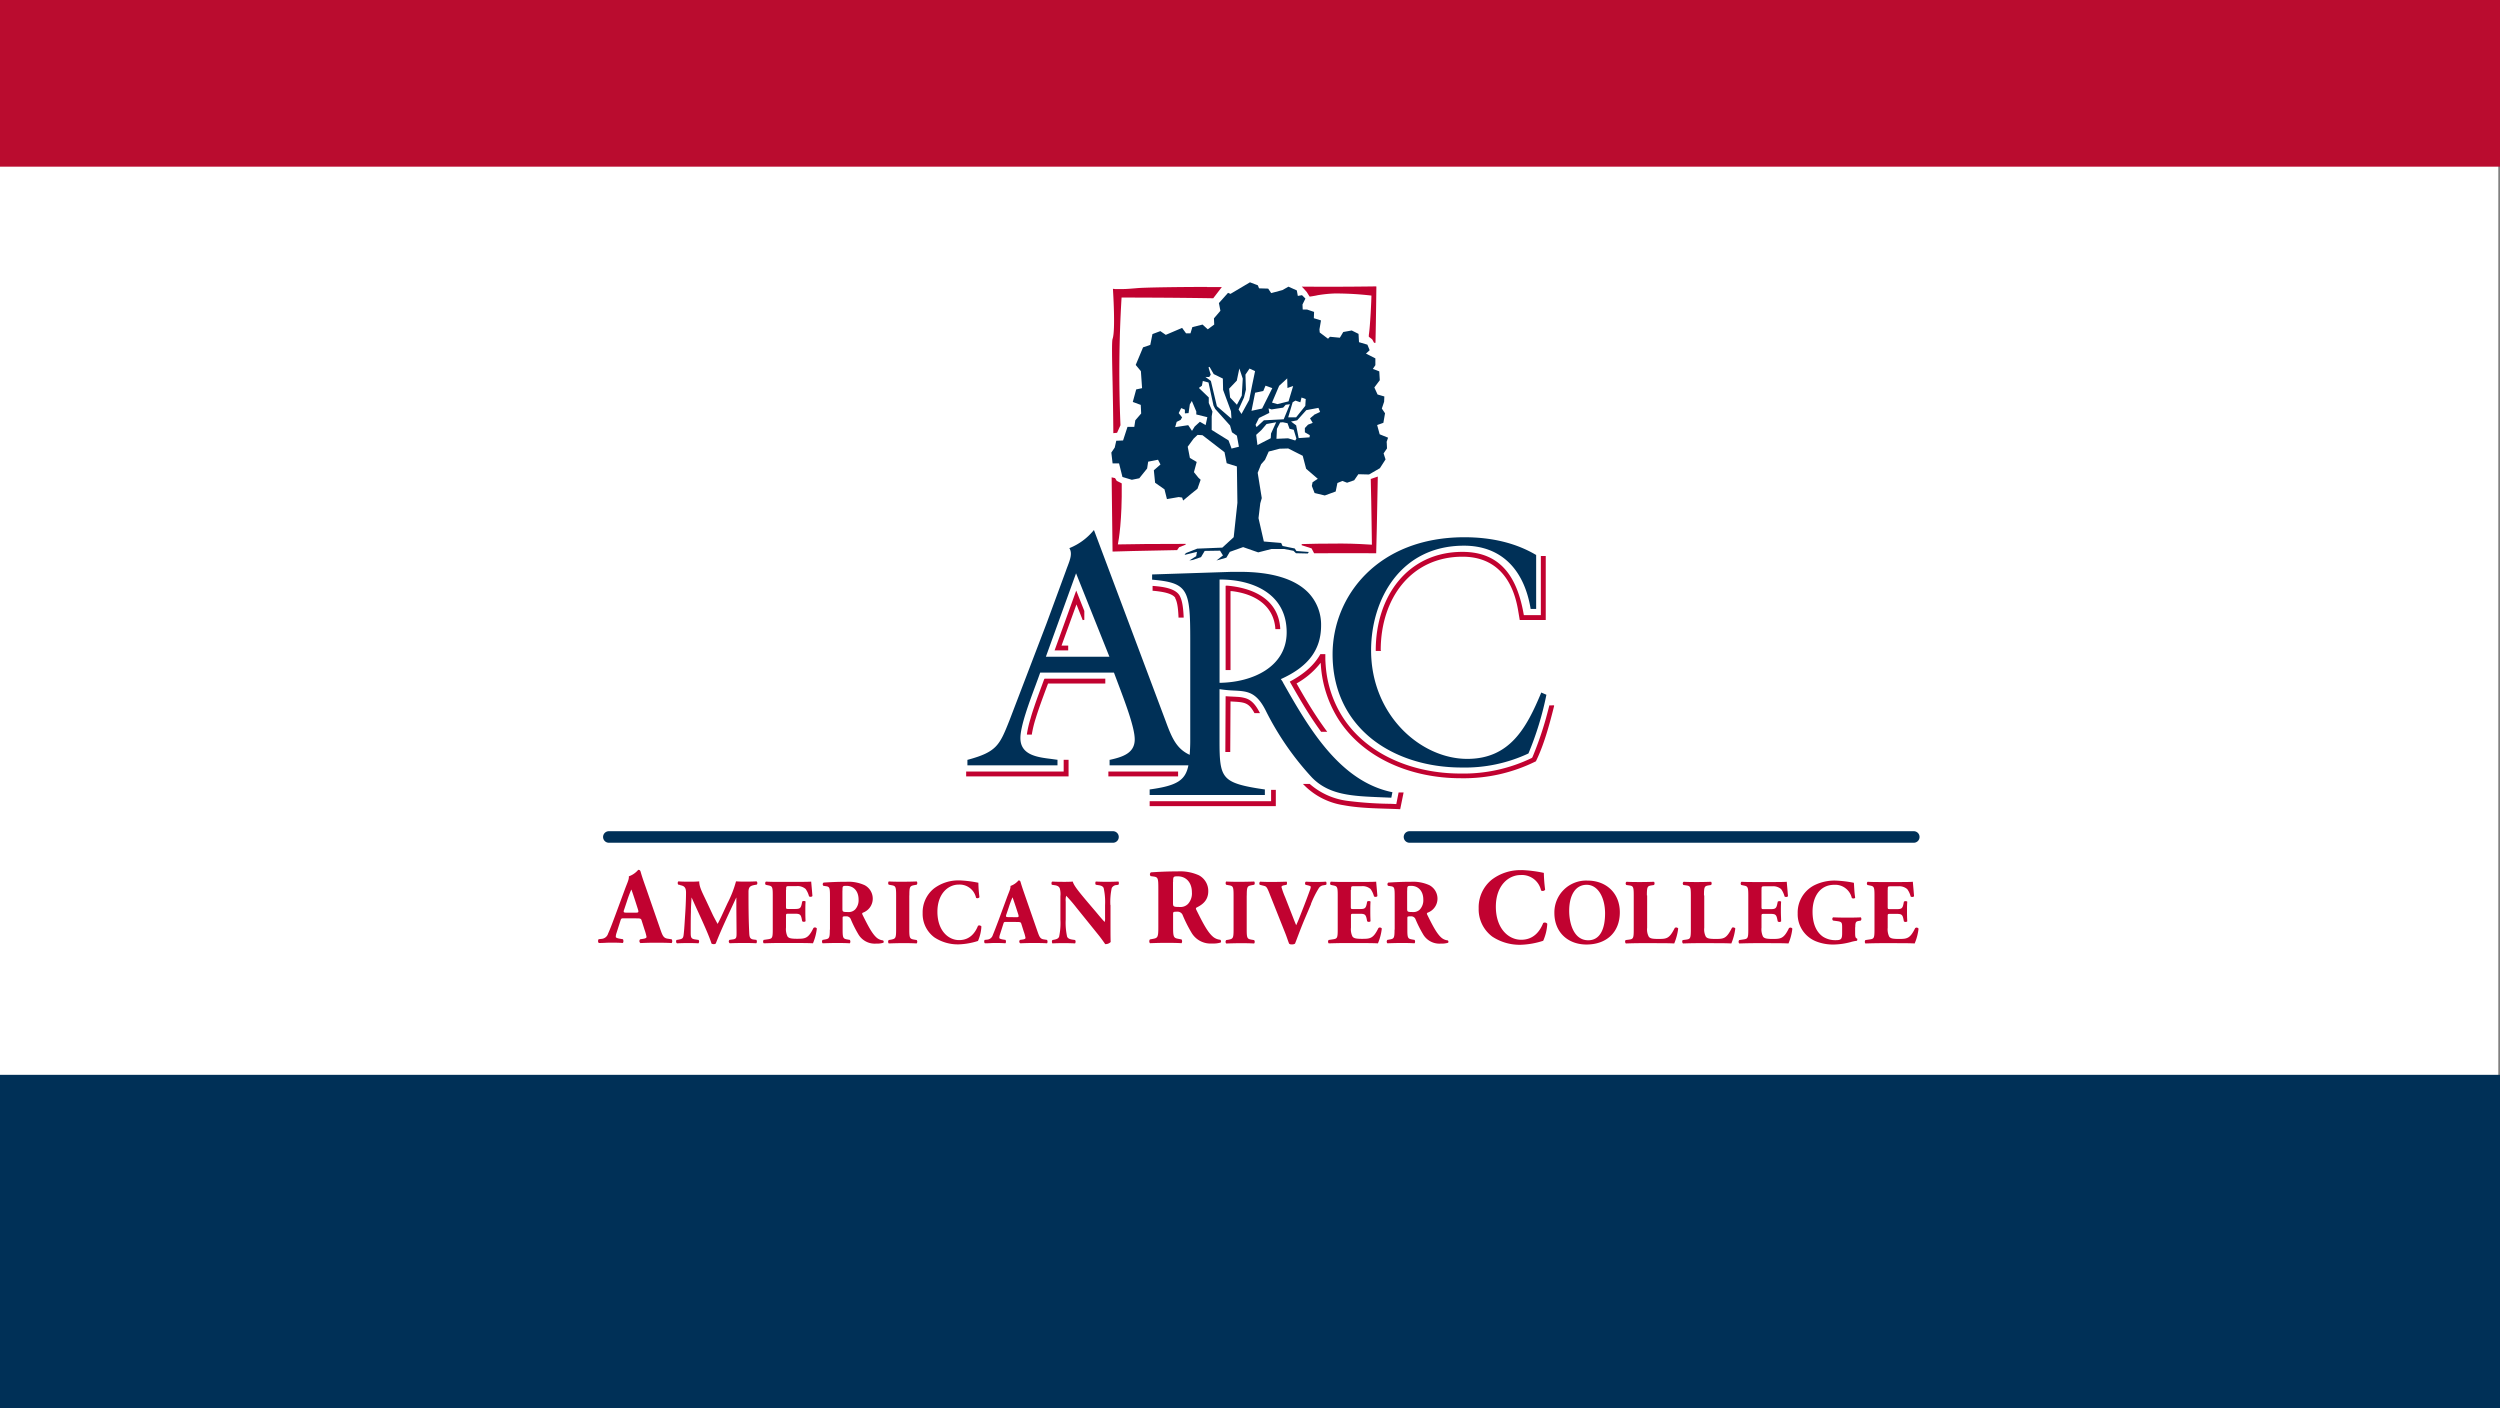 <svg id="Layer_1" data-name="Layer 1" xmlns="http://www.w3.org/2000/svg" xmlns:xlink="http://www.w3.org/1999/xlink" viewBox="0 0 735 414"><rect x="0" y="0" width="735" height="414" fill="#808080" stroke="none"/><defs><style>.cls-1,.cls-8{fill:none;}.cls-2{fill:#fff;}.cls-3{clip-path:url(#clip-path);}.cls-4{fill:#ba0c2f;}.cls-5,.cls-7{fill:#003057;}.cls-6{fill:#c10230;}.cls-7{fill-rule:evenodd;}.cls-8{stroke:#003057;stroke-linecap:round;stroke-width:3.4px;}</style><clipPath id="clip-path"><rect class="cls-1" x="0.5" y="-737" width="1600" height="600"/></clipPath></defs><rect class="cls-2" x="-0.5" width="735" height="414"/><g class="cls-3"><rect class="cls-2" x="581" y="245" width="1599" height="600"/></g><rect class="cls-4" x="-0.5" width="736" height="49"/><rect class="cls-5" x="-0.5" y="316" width="736" height="98"/><path class="cls-6" d="M187.1,270c1.11,0,1.36.06,1.52.57l.86,2.72a13.56,13.56,0,0,1,.6,2.16c0,.19-.13.41-.86.54l-1,.16a.72.72,0,0,0,.06,1.11c1.46-.06,2.7-.1,4.28-.1s3.36,0,4.88.1c.29-.19.23-.95,0-1.11l-1.21-.19c-1.17-.19-1.46-.92-2.12-2.82l-4.31-12.43c-.8-2.25-1.18-3.42-1.43-4.34-.13-.48-.32-.64-.73-.64a6.36,6.36,0,0,1-2.76,1.91c.1.92-.51,2-1.23,4l-2.86,7.74c-.85,2.28-1.42,3.8-2,5.07a2.19,2.19,0,0,1-1.94,1.58l-.85.1c-.22.25-.26.92.09,1.11,1.46,0,2.19-.1,3.27-.1,1.33,0,2.6,0,3.71.1.31-.16.25-.89.06-1.11l-.95-.16c-.89-.16-1.14-.35-1.14-.54a3.67,3.67,0,0,1,.22-1.14l1.17-3.68c.19-.6.29-.63,1.05-.63Zm-2.92-1.68c-.79,0-1-.09-.66-.95l.79-2.38a34.83,34.83,0,0,1,1.3-3.48c.28.66.7,2,1.14,3.32l.82,2.57c.26.83.1.92-.63.92ZM200,260.25c1.09.19,1.69.6,1.69,2.15s-.08,3.67-.19,5.49c-.17,2.58-.3,4.94-.44,6.27-.16,1.69-.24,1.85-1.63,2.1l-.49.08c-.24.13-.24.84.11,1,1.09-.06,2.2-.08,3.07-.08,1,0,2.2,0,3.21.08a.78.78,0,0,0,.05-1l-1.06-.16c-1.09-.17-1.25-.55-1.25-1.91,0-1.63,0-4.35.06-6.11,0-1.42.08-2.47.19-4.24h.05c1.52,3.53,4.76,10.13,5.82,13.5a1.39,1.39,0,0,0,.7.16.89.89,0,0,0,.55-.19c1.79-4.59,4-9.12,6-13.47h.05V267l.06,7.06c0,1.66,0,2-1.25,2.15l-.82.11a.62.62,0,0,0,.08,1c1.31-.06,2.8-.08,4-.08s2.5,0,3.75.08c.27-.11.27-.74.06-1l-.87-.11c-1.06-.14-1.17-.79-1.23-2-.16-3.42-.21-6.36-.21-12,0-1.44.54-1.76,1.65-2l.79-.14a.67.67,0,0,0-.08-.95c-1,.05-2.23.08-3.12.08s-1.66,0-2.91-.08a32.45,32.45,0,0,1-2.5,6.41l-1.39,3c-.73,1.61-1.17,2.45-1.52,3.1-.38-.68-1.22-2.23-1.47-2.77l-1.79-3.83c-1.2-2.56-2.15-4.22-2.15-5.9-1,.08-1.76.08-2.66.08-1.33,0-2.5,0-3.42-.08-.3.08-.3.73-.08.95l.59.11Zm31.12,1.33c0-1,0-1.06.89-1.06h2.17a3.58,3.58,0,0,1,2.67.84,6.4,6.4,0,0,1,1,2.15c.27.24.9.19,1-.11-.14-1.82-.33-3.78-.36-4.21-.35.05-1.9.08-3.64.08H229.1c-1.31,0-2.64,0-3.92-.08a.68.68,0,0,0-.05.95l.68.14c1.22.24,1.38.4,1.38,2.88v10.13c0,2.5-.16,2.66-1.38,2.85l-1.28.19a.78.78,0,0,0,0,1c2-.06,3.37-.09,4.67-.09h3.53c2.23,0,4.84,0,6.28.09a15.57,15.57,0,0,0,1.14-4.35.65.65,0,0,0-1-.14c-1.5,3.08-2.42,3.16-4.79,3.16-2,0-2.5-.22-2.85-.71a5,5,0,0,1-.43-2.58v-3.24c0-.81,0-.84.76-.84h1.87c1.41,0,1.74.22,2,1.52l.13.68a.77.77,0,0,0,1,0c-.05-.87-.07-1.84-.07-2.88s0-2,.07-2.88c-.13-.24-.82-.24-1,0l-.13.68c-.27,1.3-.6,1.49-2,1.49h-1.87c-.74,0-.76,0-.76-.81v-4.76Zm12.85,11.71c0,2.5-.17,2.69-1.39,2.91l-.73.13a.78.78,0,0,0,0,1c1.41-.05,2.61-.09,4-.09s2.56,0,4,.09a.88.88,0,0,0,0-1l-.74-.13c-1.22-.22-1.38-.41-1.38-2.91V270c0-.55,0-.6,1-.6a1.38,1.38,0,0,1,1.44.95,34.58,34.58,0,0,0,2.12,4.21,5.57,5.57,0,0,0,5.28,2.86,6.48,6.48,0,0,0,2.14-.25.5.5,0,0,0-.11-.7,3.38,3.38,0,0,1-1.82-.76c-1.3-1.12-2.41-3.16-4.21-6.8-.13-.3-.13-.46.14-.59a4.39,4.39,0,0,0,2.88-4.08,4.48,4.48,0,0,0-2.39-4,11.53,11.53,0,0,0-5.33-1c-2.58,0-4.7.11-6.74.24a.62.62,0,0,0-.05.95l.73.11c1.14.16,1.2.46,1.2,3.18v9.62Zm3.72-11.47c0-1.3,0-1.38,1.17-1.38,2.12,0,3.56,1.57,3.56,4a4,4,0,0,1-1,2.94,2.65,2.65,0,0,1-2.07.76c-1.6,0-1.68-.08-1.68-1v-5.3Zm19.66,1.42c0-2.56.16-2.75,1.41-3l.76-.14a.77.77,0,0,0,0-.95c-1.47.05-2.82.08-4.1.08s-2.66,0-4.13-.08a.77.77,0,0,0,0,.95l.76.14c1.25.21,1.41.4,1.41,3v10c0,2.55-.16,2.74-1.41,3l-.76.13a.78.78,0,0,0,0,1c1.47-.05,2.83-.09,4.13-.09s2.61,0,4.08.09a.8.8,0,0,0,0-1l-.76-.13c-1.25-.22-1.41-.41-1.41-3v-10Zm14.72-4.4a11.91,11.91,0,0,0-7.53,2.41,9,9,0,0,0-3.28,7.2,8.55,8.55,0,0,0,3.44,7.13,12.42,12.42,0,0,0,7.31,2.06,20.57,20.57,0,0,0,5.52-1,12.14,12.14,0,0,0,1-4.27.77.77,0,0,0-1-.19c-.73,1.85-2.25,4.21-5.54,4.21s-6.39-2.91-6.39-8.32,3.23-8,6.25-8a4.93,4.93,0,0,1,5.11,3.89.74.74,0,0,0,1-.19,36.89,36.89,0,0,1-.32-4.24,34.09,34.09,0,0,0-5.6-.7Zm16.88,12.22c.95,0,1.17.06,1.3.49l.74,2.34a11.68,11.68,0,0,1,.51,1.85c0,.16-.11.35-.73.46l-.87.13a.62.62,0,0,0,.05,1c1.25-.05,2.31-.09,3.67-.09s2.88,0,4.19.09c.24-.16.19-.82,0-1l-1-.16c-1-.16-1.25-.79-1.82-2.42l-3.7-10.65c-.67-1.93-1-2.93-1.22-3.72-.11-.41-.27-.54-.62-.54a5.5,5.5,0,0,1-2.37,1.63c.08.78-.43,1.73-1.06,3.45l-2.44,6.63c-.74,1.95-1.23,3.26-1.69,4.34a1.86,1.86,0,0,1-1.65,1.36l-.74.08c-.19.22-.22.8.08,1,1.25,0,1.88-.09,2.8-.09,1.14,0,2.23,0,3.18.09.27-.14.22-.77.06-1l-.82-.13c-.76-.14-1-.3-1-.46a3.24,3.24,0,0,1,.19-1l1-3.15c.16-.52.24-.55.89-.55Zm-2.5-1.43c-.68,0-.82-.09-.57-.82l.68-2a31.75,31.75,0,0,1,1.11-3c.25.57.6,1.69,1,2.86l.71,2.2c.21.7.08.79-.55.79Zm30-3.54a19.17,19.17,0,0,1,.4-5,1.67,1.67,0,0,1,1.47-.89l.49-.08a.86.86,0,0,0,0-.95c-1.06.05-2,.08-3,.08s-2.17,0-3.64-.08a.84.84,0,0,0,0,.95l.73.11c.74.1,1.33.29,1.58.86a19,19,0,0,1,.41,5v3.75a3.83,3.83,0,0,1-.11,1.22c-.63-.62-1.42-1.57-2.61-3l-2.29-2.69c-2.44-2.9-4.21-5-4.48-6.19-.57.05-1.36.08-2.28.08-1.12,0-2.48,0-3.75-.08-.27.08-.3.73-.11.95l.76.11c1,.13,1.33.46,1.55.92a6.32,6.32,0,0,1,.19,2.31v6.91a19.28,19.28,0,0,1-.38,5c-.22.57-.76.76-1.5.9l-.46.08a.86.86,0,0,0,0,1c1-.06,2-.08,3-.08s2.18,0,3.65.08a.88.88,0,0,0,0-1l-.77-.11c-.7-.11-1.33-.3-1.57-.87a18.9,18.9,0,0,1-.41-5v-5.28a4.69,4.69,0,0,1,.14-1.74,42.92,42.92,0,0,1,3,3.48l6.28,7.78c1.28,1.57,2.17,2.95,2.2,2.95a2.13,2.13,0,0,0,1.6-.62c-.05-.9-.05-2.61-.05-4.38v-6.49Zm14.1,6.55c0,2.91-.19,3.14-1.61,3.39l-.86.16a.91.91,0,0,0,0,1.11c1.65-.06,3-.1,4.63-.1s3,0,4.66.1a1,1,0,0,0,0-1.11l-.86-.16c-1.43-.25-1.62-.48-1.62-3.39v-3.9c0-.64.07-.7,1.18-.7a1.61,1.61,0,0,1,1.68,1.11,40.29,40.29,0,0,0,2.47,4.91,6.48,6.48,0,0,0,6.15,3.33,7.77,7.77,0,0,0,2.51-.28.6.6,0,0,0-.13-.82,3.86,3.86,0,0,1-2.13-.89c-1.52-1.3-2.81-3.68-4.91-7.93-.16-.35-.16-.54.16-.69,1.46-.73,3.36-1.94,3.36-4.76a5.2,5.2,0,0,0-2.79-4.7,13.47,13.47,0,0,0-6.21-1.13c-3,0-5.49.12-7.86.28a.73.73,0,0,0-.07,1.11l.86.12c1.33.19,1.39.54,1.39,3.71v11.23Zm4.34-13.38c0-1.52.07-1.62,1.37-1.62,2.47,0,4.16,1.84,4.16,4.7a4.59,4.59,0,0,1-1.15,3.42,3.05,3.05,0,0,1-2.41.89c-1.87,0-2-.1-2-1.21v-6.18Zm21.66,4c0-2.56.17-2.75,1.42-3l.76-.14a.77.77,0,0,0,0-.95c-1.47.05-2.83.08-4.1.08s-2.67,0-4.13-.08a.77.77,0,0,0,0,.95l.76.14c1.25.21,1.41.4,1.41,3v10c0,2.55-.16,2.74-1.41,3l-.76.13a.78.78,0,0,0,0,1c1.46-.05,2.82-.09,4.13-.09s2.61,0,4.08.09a.8.8,0,0,0,0-1l-.76-.13c-1.25-.22-1.42-.41-1.42-3v-10Zm18.86,2.52a29.1,29.1,0,0,1,2.26-4.56,1.87,1.87,0,0,1,1.49-.95l.71-.14c.19-.16.16-.81-.06-.92-.78.05-1.6.08-2.52.08s-2.07,0-3.34-.08c-.33.14-.33.7-.11.92l.79.19c.65.16.73.27.73.46a3.53,3.53,0,0,1-.27,1c-.33.92-1.47,4-2.15,5.68l-1,2.56c-.32.81-.65,1.54-.86,2-.2-.47-.47-1.09-.85-2.1l-2.39-6.11a22.1,22.1,0,0,1-1.08-3c0-.25.18-.41.67-.52l.82-.16c.16-.24.19-.76,0-.92-1.66.05-2.82.08-4.07.08-1.42,0-2.31,0-3.7-.08a.69.69,0,0,0-.11.92l1.09.27c.87.22,1,.27,2,2.88l4.4,11.06c.38.93.84,2.37,1.14,3.1a1.1,1.1,0,0,0,.73.22,1.82,1.82,0,0,0,1-.22c.62-1.52,1.35-3.67,2.74-7l2-4.7Zm11.81-4.18c0-1,0-1.06.89-1.06h2.17a3.58,3.58,0,0,1,2.67.84,6.4,6.4,0,0,1,1,2.15c.27.24.9.19,1-.11-.14-1.82-.33-3.78-.36-4.21-.35.05-1.9.08-3.64.08h-5.76c-1.3,0-2.63,0-3.91-.08a.69.69,0,0,0-.06.95l.68.14c1.23.24,1.39.4,1.39,2.88v10.13c0,2.5-.16,2.66-1.39,2.85l-1.27.19a.78.78,0,0,0,0,1c2-.06,3.37-.09,4.67-.09h3.53c2.23,0,4.84,0,6.28.09a15.57,15.57,0,0,0,1.14-4.35.65.65,0,0,0-1-.14c-1.5,3.08-2.43,3.16-4.79,3.16-2,0-2.5-.22-2.85-.71a4.88,4.88,0,0,1-.43-2.58v-3.24c0-.81,0-.84.76-.84h1.87c1.41,0,1.73.22,2,1.52l.13.68a.77.77,0,0,0,1,0c-.05-.87-.07-1.84-.07-2.88s0-2,.07-2.88c-.14-.24-.82-.24-1,0l-.13.68c-.28,1.3-.6,1.49-2,1.49H397.9c-.74,0-.76,0-.76-.81v-4.76ZM410,273.29c0,2.5-.17,2.69-1.39,2.91l-.73.13a.78.78,0,0,0,0,1c1.41-.05,2.6-.09,4-.09s2.56,0,4,.09a.88.88,0,0,0,0-1l-.74-.13c-1.22-.22-1.38-.41-1.38-2.91V270c0-.55.05-.6,1-.6a1.38,1.38,0,0,1,1.44.95,34.58,34.58,0,0,0,2.12,4.21,5.55,5.55,0,0,0,5.27,2.86,6.51,6.51,0,0,0,2.15-.25.5.5,0,0,0-.11-.7,3.35,3.35,0,0,1-1.82-.76c-1.3-1.12-2.42-3.16-4.21-6.8-.13-.3-.13-.46.14-.59a4.39,4.39,0,0,0,2.88-4.08,4.48,4.48,0,0,0-2.39-4,11.56,11.56,0,0,0-5.33-1c-2.58,0-4.7.11-6.74.24a.62.62,0,0,0-.06.95l.74.11c1.14.16,1.2.46,1.2,3.18v9.62Zm3.72-11.47c0-1.3.05-1.38,1.16-1.38,2.13,0,3.57,1.57,3.57,4a4,4,0,0,1-1,2.94,2.65,2.65,0,0,1-2.07.76c-1.6,0-1.68-.08-1.68-1v-5.3Zm33.62-6a13.87,13.87,0,0,0-8.78,2.82,10.48,10.48,0,0,0-3.83,8.41,10,10,0,0,0,4,8.31,14.55,14.55,0,0,0,8.53,2.4,23.54,23.54,0,0,0,6.44-1.17,14.13,14.13,0,0,0,1.2-5,.9.9,0,0,0-1.2-.22c-.86,2.16-2.64,4.92-6.47,4.92s-7.45-3.4-7.45-9.71,3.77-9.32,7.29-9.32a5.76,5.76,0,0,1,6,4.53.86.86,0,0,0,1.2-.22,43.34,43.34,0,0,1-.38-4.94,37.72,37.72,0,0,0-6.53-.83Zm19.35,3.07a9.35,9.35,0,0,0-9.7,9.53c0,5.68,4,9.27,9.43,9.27,5.85,0,9.81-3.56,9.81-9.48,0-5.52-3.88-9.32-9.54-9.32Zm5.2,9.67c0,4.4-1.39,7.88-4.95,7.88-4.43,0-5.6-5.33-5.6-8.64,0-4.54,1.79-7.67,5.14-7.67s5.41,3.78,5.41,8.43Zm12.29-5.33c0-2.53.17-2.74,1.39-2.93l.71-.11a.8.8,0,0,0,0-.95c-1.36.05-2.72.08-4,.08s-2.67,0-4.08-.08a.61.61,0,0,0-.05.95l.78.11c1.23.16,1.39.4,1.39,2.93v10.11c0,2.53-.16,2.75-1.39,2.91l-1,.13a.76.76,0,0,0,.08,1c1.69-.06,3.05-.09,4.3-.09h3.64c2.22,0,4.83,0,6.27.09a16.6,16.6,0,0,0,1.17-4.41.73.73,0,0,0-1-.16c-1.6,3.16-2.36,3.24-4.84,3.24-2,0-2.47-.22-2.82-.68a4.47,4.47,0,0,1-.47-2.59v-9.51Zm16.79,0c0-2.53.16-2.74,1.39-2.93l.7-.11a.77.77,0,0,0,0-.95c-1.35.05-2.71.08-4,.08s-2.66,0-4.07-.08a.62.62,0,0,0-.06.95l.79.11c1.22.16,1.39.4,1.39,2.93v10.11c0,2.53-.17,2.75-1.39,2.91l-1,.13a.76.76,0,0,0,.08,1c1.69-.06,3-.09,4.29-.09h3.64c2.23,0,4.84,0,6.28.09a17,17,0,0,0,1.17-4.41c-.19-.32-.82-.43-1-.16-1.61,3.16-2.37,3.24-4.84,3.24-2,0-2.47-.22-2.83-.68a4.57,4.57,0,0,1-.46-2.59v-9.51Zm16.92-1.6c0-1,0-1.06.89-1.06H521a3.57,3.57,0,0,1,2.66.84,6.4,6.4,0,0,1,1,2.15c.28.24.9.19,1-.11-.14-1.82-.33-3.78-.35-4.21-.36.05-1.91.08-3.65.08H515.9c-1.31,0-2.64,0-3.92-.08a.69.69,0,0,0-.05.95l.68.14c1.22.24,1.39.4,1.39,2.88v10.13c0,2.5-.17,2.66-1.39,2.85l-1.28.19a.78.78,0,0,0,0,1c2-.06,3.37-.09,4.68-.09h3.52c2.23,0,4.84,0,6.28.09a15.57,15.57,0,0,0,1.14-4.35.65.65,0,0,0-1-.14c-1.5,3.08-2.42,3.16-4.79,3.16-2,0-2.49-.22-2.85-.71a5,5,0,0,1-.43-2.58v-3.24c0-.81,0-.84.76-.84h1.87c1.41,0,1.74.22,2,1.52l.14.68a.76.76,0,0,0,1,0c0-.87-.07-1.84-.07-2.88s0-2,.07-2.88c-.13-.24-.81-.24-1,0l-.14.68c-.27,1.3-.6,1.49-2,1.49h-1.87c-.73,0-.76,0-.76-.81v-4.76Zm27.56,11c0-1.47.17-1.74,1-1.87l.63-.11a.77.77,0,0,0,0-.95c-.93.05-2.26.08-3.56.08s-2.66,0-4.59-.08a.61.61,0,0,0,0,.95l1.19.16c1.31.19,1.47.35,1.47,1.82v1.72c0,1.76-.32,2.06-1.88,2.06a6.65,6.65,0,0,1-3.72-1c-1.77-1.2-3.1-3.51-3.1-7.39,0-4.3,2.09-7.89,6.42-7.89a5,5,0,0,1,5.11,3.84c.19.27.92.24,1-.06-.27-1.66-.3-3.56-.38-4.37a34.9,34.9,0,0,0-5.38-.65,13.35,13.35,0,0,0-6.36,1.43,9,9,0,0,0-4.78,8.21,8.57,8.57,0,0,0,5.35,8.21,13.53,13.53,0,0,0,5.35.95A20.87,20.87,0,0,0,544,277a11.61,11.61,0,0,1,1.9-.41c.17-.08.19-.54.09-.65-.52-.11-.58-.65-.58-1.79v-1.53Zm9.55-11c0-1,0-1.06.89-1.06h2.18a3.57,3.57,0,0,1,2.66.84,6.22,6.22,0,0,1,1,2.15c.28.24.9.19,1-.11-.14-1.82-.33-3.78-.35-4.21-.36.05-1.91.08-3.65.08H553c-1.31,0-2.64,0-3.92-.08a.69.69,0,0,0-.05.95l.68.14c1.22.24,1.39.4,1.39,2.88v10.13c0,2.5-.17,2.66-1.39,2.85l-1.28.19a.81.81,0,0,0,0,1c2-.06,3.37-.09,4.67-.09h3.53c2.23,0,4.84,0,6.28.09a15.24,15.24,0,0,0,1.14-4.35.65.65,0,0,0-1-.14c-1.5,3.08-2.42,3.16-4.79,3.16-2,0-2.49-.22-2.85-.71a5,5,0,0,1-.43-2.58v-3.24c0-.81,0-.84.76-.84h1.87c1.41,0,1.74.22,2,1.52l.13.68a.79.79,0,0,0,1,0c-.06-.87-.08-1.84-.08-2.88s0-2,.08-2.88c-.14-.24-.82-.24-1,0l-.13.68c-.27,1.3-.6,1.49-2,1.49h-1.87c-.73,0-.76,0-.76-.81v-4.76Z"/><path class="cls-6" d="M455.46,207.4l0,.15c-.29,1.23-.94,3.6-.94,3.6a99.5,99.5,0,0,1-4,11.51l-.17.18a46.08,46.08,0,0,1-20.94,4.58c-14,0-27.33-5.51-34.44-16.26a32.65,32.65,0,0,1-5.21-15.46c-.05-.62-.09-1.25-.11-1.88l0-1.08,0-.43h-1.46c-1.87,3.36-4.95,5.9-8.83,8l-.16.09.09.17c1.87,3.26,3.95,6.92,6.35,10.58h0q1.32,2,2.77,4h1.8l-.22-.3q-1.35-1.83-2.63-3.75h0c-2.13-3.19-4.12-6.56-6-9.88l-.17-.29.3-.17a23.32,23.32,0,0,0,6.25-5.24l.53-.67.07.85a34.23,34.23,0,0,0,4.95,15.43h0c7.29,11.72,21.45,17.67,36.14,17.67a47.61,47.61,0,0,0,22.17-5l0-.07c2.27-4.66,3.8-10.14,5.3-16.13l0-.24Zm-44.92,29-1.66-.08a108.94,108.94,0,0,1-12.58-.85,20.86,20.86,0,0,1-11.25-5l-2,0,.31.31A20.71,20.71,0,0,0,395,236.73c5.35,1,11.07.92,16.5,1.17h.16l1-4.92h-1.47l-.68,3.43Zm-36.84-.84H338V237h37.09v-4.78H373.7v3.35Zm-27.34-8.73h-20.5v1.43h20.5v-1.43Zm-33.64,0H284.05v1.43h30.11v-4.87h-1.44v3.44ZM307,199.65c-1,2.77-2.08,5.53-3,8.33-.38,1.11-.73,2.19-1,3.2h0a30.8,30.8,0,0,0-1.08,4.59l0,.21h1.45l0-.16a33.13,33.13,0,0,1,1.15-4.68h0c.26-.85.55-1.75.88-2.7.88-2.56,1.85-5.13,2.64-7.26l.08-.22h16.84v-1.44H307.08l0,.13Zm54.77,6.57.94.06c3.42.18,4.5.44,6.11,3.39h1.62l-.15-.28c-1.3-2.49-2.52-3.6-4.05-4.1a10,10,0,0,0-2.51-.41c-.93-.07-2-.09-3.2-.18h-.2l-.08,16.38h1.44l.08-14.85Zm-1.24-34-.2,0V197h1.44V173.79l.38,0c7.19.86,12.32,4.52,12.8,11v.17h1.44v-.2c-.57-8.8-8.29-12-15.86-12.6Zm-15.05,3.59c.56,1,.87,2.54,1,5.59v.18H348v-.19c-.15-3.16-.48-5-1.21-6.3-1.23-2.12-4.91-2.6-7.72-2.82l-.21,0v1.42l.17,0c2.77.25,5.73.77,6.52,2.12Zm-31.45,14h-1.94l4.39-12.12,1.84,4.63.47-.09v-2.61l-2.38-6-6.36,17.59h4v-1.44Zm91.9,1.37c0-15.26,8.95-27.51,24.06-27.51,9.37,0,14.7,6,16.34,15.8l.47,2.8h7.65V163.47h-1.44v17.38h-5l-.05-.28c-1.76-10-6.14-18.32-18-18.32-16.14,0-25.49,13.15-25.49,28.94v.19H406v-.19Z"/><path class="cls-6" d="M348.63,159.9h-.17c-8.4,0-16.32.06-19.81.16.27-1.36,1.26-7,1.14-17.86v-.08l-1.47-.75-.5-.81-1-.22c.12,11.64.27,21.62.27,21.72v.1h.1c.09,0,9.08-.28,18.88-.43h0l.6-.85,1.76-.7.16-.08,0-.2Z"/><path class="cls-6" d="M403,140.76v.08c.23,8.77.3,18.25.34,19.3-.53-.06-5.49-.34-8.89-.34-4.88,0-10.49.08-11.75.16v.34l2.9.93.75,1.43c7.65-.07,18.05,0,18.16,0h.09v-.09c0-.12.33-12,.47-22.31v-.15l-2.07.71Z"/><path class="cls-6" d="M404.52,84.2c-.09,0-10.34.17-21.52.07h-.26l.18.19c.74.75,1,1.13,1.23,1.34l.87,1.39h.19c2-.32,2-.36,2.14-.39a38.58,38.58,0,0,1,5.1-.52,92,92,0,0,1,10.75.62c0,1-.34,8.86-.77,11.63,0,.09,0,.21,0,.39V99l1,.78.55,1h.41c.18-8,.26-16.34.27-16.42v-.1Z"/><path class="cls-6" d="M354.87,84.36c-8.86,0-18.21.16-20.39.34-1.21.1-3.15.28-4.26.28h-2.4l-.61-.07,0,.16c0,.13.8,12-.11,14.56-.26.73-.16,5.81,0,12.85.09,4.52.19,9.64.22,14.87l1.1-.11,1-2.22v0h0a365.33,365.33,0,0,1,.32-37.54c1.28,0,14.37,0,26.83.21h.12l2.53-3.29c-1.52,0-2.83,0-4.33,0Z"/><path class="cls-5" d="M453.18,203.52l-.05.1c-4.28,10.27-9.16,19.49-21.76,19.49-13.65,0-28.27-12.82-28.27-31.92,0-14.81,8.54-30.76,27.31-30.76C441,160.43,448,167,450,178.94l0,.09h1.63V163.14l-.05,0c-5.83-3.45-12.91-5.19-21.05-5.19-25.44,0-38.75,17.32-38.75,34.42,0,10.21,4,18.78,11.46,24.8,6.83,5.47,16.24,8.48,26.52,8.48a44,44,0,0,0,19.6-4.13l0,0,0,0a91.38,91.38,0,0,0,5.27-17.19l0-.08-1.51-.65Z"/><path class="cls-5" d="M326.17,193.08H307.49l8.87-24.53,9.81,24.53Zm52.11-7.18c0,10.08-9.89,14.72-19.73,14.85V170.38h.21c9.44,0,19.52,4.08,19.52,15.52Zm-1,14.88-.31-.56-.41-.56c8.08-3.62,11.84-8.64,11.84-15.77a13.59,13.59,0,0,0-3.69-9.58c-3.93-4.1-10.75-6.19-20.29-6.19-.72,0-1.46,0-2.21,0l-23.49.77v1.54h.09c10.5.93,11.12,2.88,11.12,17.72v29.72c0,1.46-.08,2.84-.16,4.05-3.83-1.76-5.21-4.87-7-9.74l-21.15-56.35-.12.13a17.75,17.75,0,0,1-7,5.15l-.11.05.06.1c.85,1.46.16,3.28-.58,5.22-.16.42-.33.87-.48,1.31l-5.75,15.62L296.8,211.75c-2.92,7.34-3.71,9.31-12.3,11.63l-.08,0V225H310.9v-1.63h-.09l-1.72-.24C305,222.63,300,222,300,217c0-3.52,2.54-10.34,4.39-15.33.54-1.46,1.05-2.84,1.43-3.93H327.5c.34.91.7,1.85,1.06,2.82,2.37,6.27,5.05,13.37,5.05,16.83,0,4-3.46,5.15-7.31,6l-.08,0V225h23.17c-.86,4.44-3.42,6-11.29,7.09H338v1.64h33.87v-1.64h-.09c-7-1-10-1.94-11.53-3.84s-1.71-4.89-1.71-10.34V202.61a36.2,36.2,0,0,0,4.25.41c4,.21,6.67.35,9.55,6.32a84.5,84.5,0,0,0,13.34,19.21c5.05,5.22,11.82,5.5,20.39,5.85l2.89.12h.09l.32-1.63-.1,0c-15.55-3.21-24.69-19.23-32-32.1Z"/><path class="cls-7" d="M386.59,121.78,385.15,123l.79,1.33-1.38.52-.93,1v1.25l1.45.83-.07.65-3.2.22-.74-3.75-1.51-1.12,1.8-.35,2.69-3,3.57-.67.49,1.2-1.52.72Zm-5.79,7.73-2.12-.65-3.4.15.14-2.95.94-1.85.79-.07,1.38.29.59,1.63,1.23.3.79,2.57-.34.58Zm-7.12-2-.08,1.33-3.91,2-.37-3,1.53-1.4,1.52-1.78,2.83-.52-1.52,3.32Zm-3.5-4.64,3-1.48-.22-1.32.88.3,3.41-.53L378,119l1.23-.15-1.82,4.42-5.82.3-2.16,2-.3-.66,1-2ZM369,115.46l2.41-.52.65-1.55,2,.72-3,6-3.12.67,1.08-5.37Zm-4,6.25-.86-1.32,1.6-3.53.56-2.3-.14-4.42,1.2-1.78,1.63.75-.86,4.13-.87,4.35L365,121.71ZM362.13,132l-.94-2.52-4.95-3.08v-4l.22-1.4-1.08-2.52v-1.63l-2.91-2.8.89-.65.27-1.4,1.67.45,1.46,6.77.51,1,4.36,4.87.57,2,1.45,1,.59,3.25-2.11.52ZM354.51,125l-1.74-1-1.53,1.4-.79,1.27L349.34,125l-3.84.58.44-1.55,1.16-.58.44-.74-1-1.26.73-1.47,1.09.45v1.1l1.08-.08.37-2.57.59-1,1.31,3.09v.88l3.25.8-.5,2.3Zm1-14.15.44-.67L355.3,108l.3-.15,1.23,2.13,2.69,1.32.07,3.33,2.32,6.27.14,2.2-4.28-3.68L356,112l-1.6-1.18Zm8.12,1,.74-3.53,1,3-.29,5L363.65,119l-2-2.13-.29-2.6,2.31-2.42Zm14.81-.58.07,2.8,1.68-.6L378.83,118l-3.28.81-1.58-.45,2.1-4.93,2.39-2.2Zm3.86,7,.35-1.4,1.23.45-.12,2-2.71,3.38h-2.32l1.31-4.43.81-.5,1.45.5ZM407.64,130l.45-1.32-2.47-1-.74-2.72,1.83-.65.49-2.8-.94-1.4.67-2,.07-1.55-2-.58-.94-2.07,1.6-2.13-.15-2.6-1.89-.72.74-1.1v-2l-2.76-1.4,1.08-1-.66-1.63-2.47-.73-.14-2.44-2-1-2.49.45-1,1.68-2.91-.28-.57.58L388,97.75l-.08-.9.45-2.65-2.1-.65.07-1.85L384.27,91,383,91l-.07-1.47.86-1.75-1-1-1.23.22-.3-1.62-2.46-1.1-1.75,1-3.32.89-.89-1.32-2.68-.08-.35-.89L367.49,83l-5.73,3.4-.72-.3-2.68,3,.44,2.27-1.9,2.23.08,1.82-1.9,1.4-1.53-1.4-3,.75L350,98H348.7l-1.16-1.6-4.8,2.05-1.6-1.1-2.32.87-.64,3.18-2.12.72-2.16,5.17,1.52,1.83.35,5-1.73.37-1,3.68,2.34.87.12,2.53-1.72,2-.3,1.93h-2l-1.3,4-2,.08-.45,2-1,1.48.37,3.17H329l1,4,2.76.83,2.19-.45,2.31-2.88.3-2,2.9-.57.72,1.4-1.95,1.7.37,3.67,2.76,1.93.72,2.87,3.47-.6,1,.15.29.88,2.39-2,1.83-1.47.93-2.65-.66-.6-1.31-1.63.81-3-2-1.18-.64-3.3,1.73-2.37,1.16-1.1,1.45.08,6.48,5,.64,3.24,3,.95.15,10.7-1.09,10.1L359.37,161l-7.39.3-3.35,1.32-.37.53,3.64-.9-.22,1.27-2,1.25.9-.12,2.52-.85,1.08-1.83,4.51-.07.86,1.4-1.92,1.49,2.93-.84,1-1.7,3.92-1.4,4.43,1.55,3.92-1h3.69l2.76.53.74.72,3.48.08.29-.45-3.64-.28-.5-.75-3.57-.72-.42-.9-5.09-.43L370,152.33l.52-4.35.44-1.54L369.76,139l1-2.5,1.16-1.33,1.08-2.42,3.2-.83,2.54-.07L383,134l1,3.82,3.43,2.95-1.53,1-.22,1.1.81,2.08,3,.72,3.2-1.17.51-2.5,1.46-.6,1.38.52,2.09-.72,1.23-1.78,3.13.08,3.2-1.85,1.66-2.58-.57-1.77,1-1.47-.08-1.78Z"/><path class="cls-8" d="M179,246.07H327.22m87.17,0H562.65"/></svg>
